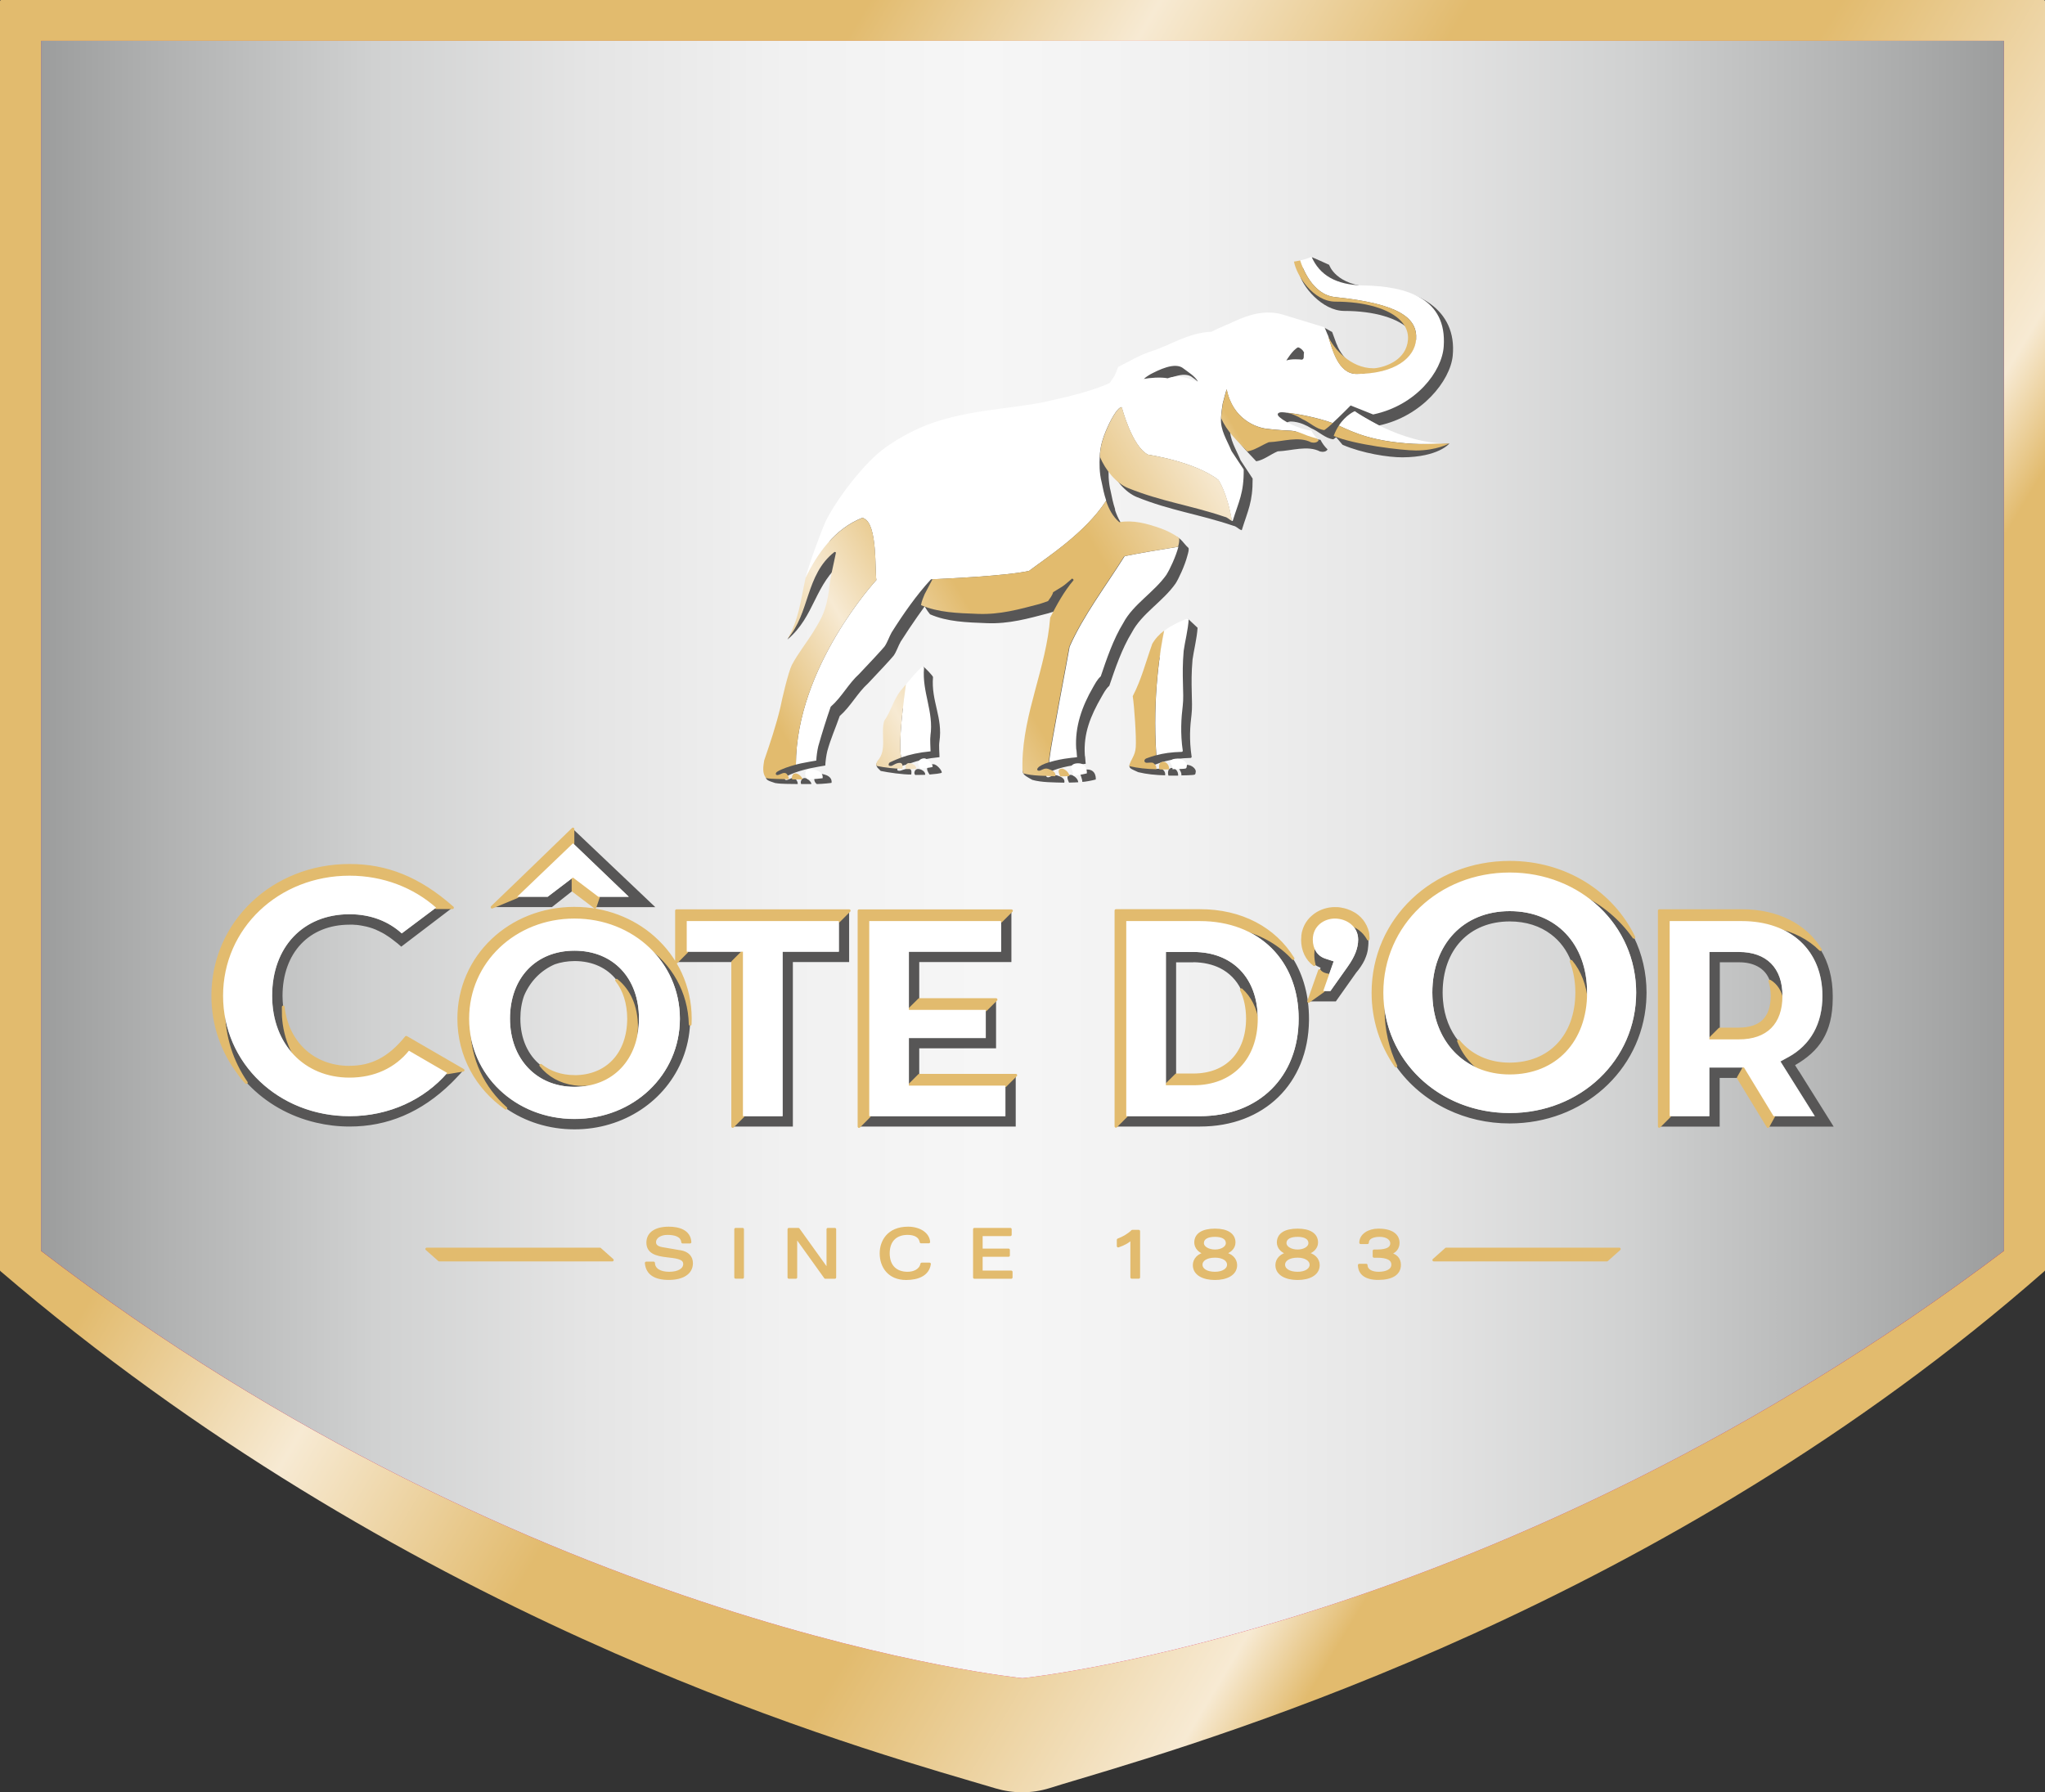 <?xml version="1.0" encoding="UTF-8"?>
<svg xmlns="http://www.w3.org/2000/svg" xmlns:xlink="http://www.w3.org/1999/xlink" viewBox="0 0 283.82 248.78">
  <rect x="0" y="0" width="283.82" height="248.78" fill="#333333" stroke="none"/>
  <defs>
    <style>
      .cls-1, .cls-2, .cls-3 {
        fill: none;
      }

      .cls-4 {
        fill: url(#linear-gradient-5);
      }

      .cls-4, .cls-5, .cls-6, .cls-7, .cls-8, .cls-9, .cls-10, .cls-11, .cls-12 {
        fill-rule: evenodd;
      }

      .cls-5 {
        fill: url(#linear-gradient-8);
      }

      .cls-6 {
        fill: url(#linear-gradient-3);
      }

      .cls-7 {
        fill: url(#linear-gradient-9);
      }

      .cls-8 {
        fill: url(#linear-gradient-6);
      }

      .cls-9, .cls-13 {
        fill: #fff;
      }

      .cls-14 {
        fill: url(#linear-gradient-7);
      }

      .cls-15 {
        fill: url(#linear-gradient-4);
      }

      .cls-16 {
        fill: #575656;
      }

      .cls-17 {
        fill: url(#linear-gradient);
      }

      .cls-18 {
        isolation: isolate;
      }

      .cls-19 {
        mix-blend-mode: multiply;
      }

      .cls-20 {
        fill: #dd0029;
      }

      .cls-21 {
        fill: url(#linear-gradient-2);
      }

      .cls-21, .cls-22, .cls-2 {
        mix-blend-mode: darken;
      }

      .cls-23 {
        fill: #e2bb6e;
      }

      .cls-24 {
        fill: url(#linear-gradient-11);
      }

      .cls-25 {
        fill: url(#linear-gradient-14);
      }

      .cls-26 {
        fill: url(#linear-gradient-15);
      }

      .cls-10 {
        fill: url(#linear-gradient-10);
      }

      .cls-11 {
        fill: url(#linear-gradient-13);
      }

      .cls-12 {
        fill: url(#linear-gradient-12);
      }

      .cls-27 {
        opacity: .5;
      }

      .cls-28 {
        fill: url(#Dégradé_sans_nom_10);
      }

      .cls-2, .cls-3 {
        stroke: #e2bb6e;
        stroke-linejoin: round;
        stroke-width: .38px;
      }
    </style>
    <linearGradient id="linear-gradient" x1="1292.12" y1="4720.44" x2="1490.05" y2="4839.31" gradientTransform="translate(-1205.84 -4662.97)" gradientUnits="userSpaceOnUse">
      <stop offset="0" stop-color="#e1c988"/>
      <stop offset=".25" stop-color="#fffdec"/>
      <stop offset=".28" stop-color="#f8eec8"/>
      <stop offset=".32" stop-color="#f2e2a9"/>
      <stop offset=".36" stop-color="#eed992"/>
      <stop offset=".41" stop-color="#ebd281"/>
      <stop offset=".46" stop-color="#e9ce77"/>
      <stop offset=".52" stop-color="#e9cd74"/>
      <stop offset=".78" stop-color="#fffbd7"/>
      <stop offset="1" stop-color="#ffe571"/>
    </linearGradient>
    <linearGradient id="linear-gradient-2" x1="1292.06" y1="4720.4" x2="1490.2" y2="4839.4" gradientTransform="translate(-1205.84 -4662.97)" gradientUnits="userSpaceOnUse">
      <stop offset="0" stop-color="#e2bb6e"/>
      <stop offset=".15" stop-color="#f7ead3"/>
      <stop offset=".31" stop-color="#e2bb6e"/>
      <stop offset=".5" stop-color="#e2bb6e"/>
      <stop offset=".7" stop-color="#f7ead3"/>
      <stop offset=".75" stop-color="#e2bb6e"/>
      <stop offset="1" stop-color="#e2bb6e"/>
    </linearGradient>
    <linearGradient id="Dégradé_sans_nom_10" data-name="Dégradé sans nom 10" x1="1211.53" y1="4782.28" x2="1483.97" y2="4782.28" gradientTransform="translate(-1205.84 -4662.97)" gradientUnits="userSpaceOnUse">
      <stop offset="0" stop-color="#9c9d9d"/>
      <stop offset=".07" stop-color="#b3b4b4"/>
      <stop offset=".17" stop-color="#d0d1d1"/>
      <stop offset=".28" stop-color="#e5e5e5"/>
      <stop offset=".38" stop-color="#f1f1f1"/>
      <stop offset=".48" stop-color="#f6f6f6"/>
      <stop offset=".58" stop-color="#f1f1f1"/>
      <stop offset=".7" stop-color="#e5e5e5"/>
      <stop offset=".81" stop-color="#d0d1d1"/>
      <stop offset=".92" stop-color="#b3b4b4"/>
      <stop offset="1" stop-color="#9c9d9d"/>
    </linearGradient>
    <linearGradient id="linear-gradient-3" x1="1308.98" y1="4755.47" x2="1395.95" y2="4704.52" xlink:href="#linear-gradient-2"/>
    <linearGradient id="linear-gradient-4" x1="1318.11" y1="4770.85" x2="1404.99" y2="4719.96" xlink:href="#linear-gradient-2"/>
    <linearGradient id="linear-gradient-5" x1="1314" y1="4764.2" x2="1401.05" y2="4713.2" xlink:href="#linear-gradient-2"/>
    <linearGradient id="linear-gradient-6" x1="1312.56" y1="4761.54" x2="1399.52" y2="4710.61" xlink:href="#linear-gradient-2"/>
    <linearGradient id="linear-gradient-7" x1="1312.07" y1="4760.79" x2="1399.08" y2="4709.83" xlink:href="#linear-gradient-2"/>
    <linearGradient id="linear-gradient-8" x1="1318.55" y1="4771.8" x2="1405.52" y2="4720.86" xlink:href="#linear-gradient-2"/>
    <linearGradient id="linear-gradient-9" x1="1310.8" y1="4758.55" x2="1397.78" y2="4707.61" xlink:href="#linear-gradient-2"/>
    <linearGradient id="linear-gradient-10" x1="1325.83" y1="4784.17" x2="1412.74" y2="4733.26" xlink:href="#linear-gradient-2"/>
    <linearGradient id="linear-gradient-11" x1="1318.36" y1="4771.42" x2="1405.21" y2="4720.54" xlink:href="#linear-gradient-2"/>
    <linearGradient id="linear-gradient-12" x1="1320.98" y1="4776" x2="1408.12" y2="4724.96" xlink:href="#linear-gradient-2"/>
    <linearGradient id="linear-gradient-13" x1="1317.6" y1="4770.19" x2="1404.56" y2="4719.26" xlink:href="#linear-gradient-2"/>
    <linearGradient id="linear-gradient-14" x1="1327.1" y1="4785.73" x2="1413.14" y2="4735.33" xlink:href="#linear-gradient-2"/>
    <linearGradient id="linear-gradient-15" x1="1329.94" y1="4791.3" x2="1416.96" y2="4740.32" xlink:href="#linear-gradient-2"/>
  </defs>
  <g class="cls-18">
    <g id="Layer_2" data-name="Layer 2">
      <g id="Ebene_1" data-name="Ebene 1">
        <g id="LOGO_BARRES" data-name="LOGO BARRES">
          <g>
            <g>
              <path class="cls-17" d="M145.62,248.03c15.41-4.79,81.64-22.19,138.02-71.73V.18s-283.46,0-283.46,0v176.12c59.04,50.6,122.69,67.1,138.02,71.76,2.43.74,5,.73,7.43-.03Z"/>
              <path class="cls-21" d="M141.87,248.78c-1.26,0-2.51-.19-3.72-.55-.96-.29-2.12-.63-3.45-1.02C115.09,241.44,55.42,223.88.06,176.44c-.04-.03-.06-.08-.06-.13V.18c0-.1.08-.18.18-.18h283.46c.1,0,.18.08.18.18v176.12c0,.05-.02.1-.06.13-52.5,46.13-113.97,64.54-134.17,70.58-1.54.46-2.85.85-3.92,1.19-1.24.39-2.52.58-3.81.58Z"/>
            </g>
            <path class="cls-20" d="M141.91,232.94s66.26-6.54,136.22-59.32V5.67s-272.44,0-272.44,0v167.95c68.55,52.59,136.22,59.32,136.22,59.32Z"/>
            <g class="cls-19">
              <path class="cls-28" d="M141.91,232.94s66.26-6.54,136.22-59.32V5.67s-272.44,0-272.44,0v167.95c68.55,52.59,136.22,59.32,136.22,59.32Z"/>
            </g>
          </g>
          <g id="since">
            <g>
              <path class="cls-23" d="M192.74,174.02v-.02c.91-.17,1.31-.82,1.31-1.48,0-1.07-.9-1.79-2.75-1.79-1.32,0-2.45.69-2.46,1.76h.95c.01-.71.8-1,1.7-1,.96,0,1.65.44,1.65,1.1,0,.59-.5,1.04-2.01,1.04h-.43s0,.76,0,.76h.45c1.41,0,2.14.38,2.14,1.15,0,.79-.86,1.18-1.96,1.18-.93,0-1.7-.35-1.72-1.11h-.96c.03,1.17.91,1.86,2.62,1.86,1.91,0,2.97-.67,2.97-1.9,0-.78-.46-1.38-1.52-1.56Z"/>
              <path class="cls-2" d="M192.74,174.02v-.02c.91-.17,1.31-.82,1.31-1.48,0-1.07-.9-1.79-2.75-1.79-1.32,0-2.45.69-2.46,1.76h.95c.01-.71.8-1,1.7-1,.96,0,1.65.44,1.65,1.1,0,.59-.5,1.04-2.01,1.04h-.43s0,.76,0,.76h.45c1.41,0,2.14.38,2.14,1.15,0,.79-.86,1.18-1.96,1.18-.93,0-1.7-.35-1.72-1.11h-.96c.03,1.17.91,1.86,2.62,1.86,1.91,0,2.97-.67,2.97-1.9,0-.78-.46-1.38-1.52-1.56Z"/>
            </g>
            <g>
              <polygon class="cls-23" points="114.9 176.33 114.89 176.33 110.8 170.63 109.49 170.63 109.49 177.31 110.45 177.31 110.45 171.62 110.47 171.62 114.55 177.31 115.86 177.31 115.86 170.63 114.9 170.63 114.9 176.33"/>
              <polygon class="cls-2" points="114.9 176.33 114.89 176.33 110.8 170.63 109.49 170.63 109.49 177.31 110.45 177.31 110.45 171.62 110.47 171.62 114.55 177.31 115.86 177.31 115.86 170.63 114.9 170.63 114.9 176.33"/>
            </g>
            <g>
              <path class="cls-23" d="M125.95,176.72c-1.52,0-2.66-.87-2.66-2.75s1.14-2.75,2.66-2.75c.93,0,1.72.3,1.88,1.17h1.07c-.08-1.14-1.3-1.93-2.87-1.93-2.8,0-3.75,1.92-3.75,3.51,0,1.84,1.1,3.51,3.48,3.51,1.64,0,3.03-.56,3.24-2.03h-1.07c-.17.87-1.06,1.27-1.97,1.27Z"/>
              <path class="cls-2" d="M125.95,176.72c-1.52,0-2.66-.87-2.66-2.75s1.14-2.75,2.66-2.75c.93,0,1.72.3,1.88,1.17h1.07c-.08-1.14-1.3-1.93-2.87-1.93-2.8,0-3.75,1.92-3.75,3.51,0,1.84,1.1,3.51,3.48,3.51,1.64,0,3.03-.56,3.24-2.03h-1.07c-.17.87-1.06,1.27-1.97,1.27Z"/>
            </g>
            <g>
              <path class="cls-23" d="M94.39,173.73l-2.49-.43c-.82-.14-1.04-.5-1.04-.87,0-.74.81-1.21,1.75-1.21,1.08,0,2.03.26,2.13,1.19h1.02c-.09-1.53-1.56-1.95-2.95-1.95-1.82,0-2.91.74-2.91,2.02,0,2.79,5.11,1.12,5.11,2.97,0,.73-.77,1.27-2.15,1.27-1.27,0-2.13-.51-2.15-1.41h-1.02c.12,1.47,1.23,2.16,3.12,2.16,1.98,0,3.17-.8,3.17-2.13,0-.82-.5-1.44-1.59-1.62Z"/>
              <path class="cls-2" d="M94.39,173.73l-2.49-.43c-.82-.14-1.04-.5-1.04-.87,0-.74.81-1.21,1.75-1.21,1.08,0,2.03.26,2.13,1.19h1.02c-.09-1.53-1.56-1.95-2.95-1.95-1.82,0-2.91.74-2.91,2.02,0,2.79,5.11,1.12,5.11,2.97,0,.73-.77,1.27-2.15,1.27-1.27,0-2.13-.51-2.15-1.41h-1.02c.12,1.47,1.23,2.16,3.12,2.16,1.98,0,3.17-.8,3.17-2.13,0-.82-.5-1.44-1.59-1.62Z"/>
            </g>
            <g>
              <rect class="cls-23" x="102.1" y="170.63" width=".96" height="6.67"/>
              <rect class="cls-2" x="102.1" y="170.63" width=".96" height="6.67"/>
            </g>
            <g>
              <path class="cls-23" d="M169.78,173.99v-.02c.86-.15,1.5-.76,1.5-1.5,0-1.12-.98-1.74-2.65-1.74-1.72,0-2.69.62-2.69,1.74,0,.67.55,1.34,1.46,1.5v.02c-1.02.11-1.66.82-1.66,1.61,0,1.27,1.3,1.88,2.88,1.88,1.59,0,2.89-.61,2.89-1.88,0-.79-.64-1.5-1.73-1.61ZM166.9,172.56c0-.74.71-1.07,1.73-1.07.97,0,1.69.33,1.69,1.07,0,.61-.75,1.07-1.69,1.07s-1.73-.46-1.73-1.07ZM168.62,176.72c-1.21,0-1.92-.51-1.92-1.17s.71-1.17,1.92-1.17,1.87.53,1.87,1.17-.71,1.17-1.87,1.17Z"/>
              <g class="cls-22">
                <path class="cls-3" d="M169.78,173.99v-.02c.86-.15,1.5-.76,1.5-1.5,0-1.12-.98-1.74-2.65-1.74-1.72,0-2.69.62-2.69,1.74,0,.67.55,1.34,1.46,1.5v.02c-1.02.11-1.66.82-1.66,1.61,0,1.27,1.3,1.88,2.88,1.88,1.59,0,2.89-.61,2.89-1.88,0-.79-.64-1.5-1.73-1.61ZM166.9,172.56c0-.74.71-1.07,1.73-1.07.97,0,1.69.33,1.69,1.07,0,.61-.75,1.07-1.69,1.07s-1.73-.46-1.73-1.07ZM168.62,176.72c-1.21,0-1.92-.51-1.92-1.17s.71-1.17,1.92-1.17,1.87.53,1.87,1.17-.71,1.17-1.87,1.17Z"/>
              </g>
            </g>
            <g>
              <path class="cls-23" d="M181.24,173.99v-.02c.86-.15,1.5-.76,1.5-1.5,0-1.12-.97-1.74-2.65-1.74-1.73,0-2.69.62-2.69,1.74,0,.67.55,1.34,1.47,1.5v.02c-1.03.11-1.67.82-1.67,1.61,0,1.27,1.31,1.88,2.89,1.88s2.88-.61,2.88-1.88c0-.79-.63-1.5-1.73-1.61ZM178.36,172.56c0-.74.72-1.07,1.73-1.07.96,0,1.69.33,1.69,1.07,0,.61-.75,1.07-1.69,1.07s-1.73-.46-1.73-1.07ZM180.09,176.72c-1.21,0-1.93-.51-1.93-1.17s.71-1.17,1.93-1.17c1.15,0,1.86.53,1.86,1.17,0,.66-.71,1.17-1.86,1.17Z"/>
              <g class="cls-22">
                <path class="cls-3" d="M181.24,173.99v-.02c.86-.15,1.5-.76,1.5-1.5,0-1.12-.97-1.74-2.65-1.74-1.73,0-2.69.62-2.69,1.74,0,.67.55,1.34,1.47,1.5v.02c-1.03.11-1.67.82-1.67,1.61,0,1.27,1.31,1.88,2.89,1.88s2.88-.61,2.88-1.88c0-.79-.63-1.5-1.73-1.61ZM178.36,172.56c0-.74.72-1.07,1.73-1.07.96,0,1.69.33,1.69,1.07,0,.61-.75,1.07-1.69,1.07s-1.73-.46-1.73-1.07ZM180.09,176.72c-1.21,0-1.93-.51-1.93-1.17s.71-1.17,1.93-1.17c1.15,0,1.86.53,1.86,1.17,0,.66-.71,1.17-1.86,1.17Z"/>
              </g>
            </g>
            <g>
              <polygon class="cls-23" points="136.19 174.26 139.97 174.26 139.97 173.5 136.19 173.5 136.19 171.39 140.22 171.39 140.22 170.63 135.24 170.63 135.24 177.31 140.34 177.31 140.34 176.55 136.19 176.55 136.19 174.26"/>
              <polygon class="cls-2" points="136.19 174.26 139.97 174.26 139.97 173.5 136.19 173.5 136.19 171.39 140.22 171.39 140.22 170.63 135.24 170.63 135.24 177.31 140.34 177.31 140.34 176.55 136.19 176.55 136.19 174.26"/>
            </g>
            <g>
              <path class="cls-23" d="M155.19,172.1v.86c.76-.26,1.35-.56,1.88-1.08v5.42s.97,0,.97,0v-6.4s-.88,0-.88,0c-.53.52-1.26.93-1.97,1.2Z"/>
              <path class="cls-2" d="M155.19,172.1v.86c.76-.26,1.35-.56,1.88-1.08v5.42s.97,0,.97,0v-6.4s-.88,0-.88,0c-.53.52-1.26.93-1.97,1.2Z"/>
            </g>
            <g>
              <polygon class="cls-23" points="223.02 174.9 198.99 174.9 200.71 173.37 224.74 173.37 223.02 174.9"/>
              <polygon class="cls-2" points="223.02 174.9 198.99 174.9 200.71 173.37 224.74 173.37 223.02 174.9"/>
            </g>
            <g>
              <polygon class="cls-23" points="60.96 174.9 84.98 174.9 83.26 173.37 59.23 173.37 60.96 174.9"/>
              <polygon class="cls-2" points="60.96 174.9 84.98 174.9 83.26 173.37 59.23 173.37 60.96 174.9"/>
            </g>
          </g>
          <g id="CDO">
            <g class="cls-22">
              <path class="cls-16" d="M95.77,142.16c-.33,6.64-4.88,12.04-11.17,13.9-1.53.46-3.17.7-4.87.7-3.58,0-6.87-1.08-9.52-2.92-3.15-2.78-5.11-6.79-5.11-11.31,0-.26,0-.52.02-.77,0,0,0-.02,0-.03,0-.1-.01-.21-.01-.32,0,7.81,6.42,13.92,14.62,13.92,8.2,0,14.63-6.11,14.63-13.92,0-4.06-1.76-7.65-4.59-10.17,0,0,0,0,0,0,0,0,.04.02.04.02,3.55,2.44,5.85,6.38,5.96,10.92ZM220.27,137.78c0-6.77-4.31-11.31-10.74-11.31-6.43,0-10.74,4.54-10.74,11.31,0,5.07,2.54,8.97,6.52,10.57-1.26-.96-2.25-2.27-2.88-3.84-1.2-1.48-1.97-3.39-2.16-5.62-.03-.36-.05-.73-.05-1.11.01-5.99,3.71-9.87,9.31-9.88,2.26,0,4.22.64,5.74,1.8,1.24.93,2.19,2.21,2.79,3.75,1.19,1.44,1.93,3.33,2.14,5.56.03-.4.07-.81.07-1.23ZM247.34,138.81c.01-.19.05-.37.05-.58,0-3.87-2.2-6.09-6.05-6.09h-4.09s0,12.13,0,12.13l1.44-1.44v-9.26h2.66c1.03,0,1.88.2,2.57.57.82.43,1.4,1.11,1.73,2.04.89.54,1.46,1.43,1.7,2.63ZM101.69,133.53s0,0,0,0l1.43-1.43h0s-6.09,0-7.8,0l-1.43,1.44c2.59,0,6.96,0,7.8,0h0ZM48.51,154.93c-9.18,0-16.51-6.41-17.44-14.88,0,.05-.01.09-.01.1,0,3.78,1.15,7.24,3.14,10.12.07.06.14.13.21.2,2.47,2.6,5.73,4.49,9.46,5.36,1.48.35,3.04.54,4.65.54,5.24,0,9.94-1.95,14.13-6.05.34-.34.69-.7,1.03-1.07.21-.22.42-.45.62-.69l-2.22.37c-3.19,3.68-8.04,6-13.56,6ZM55.76,129.56c-1.85-1.67-4.31-2.66-7.25-2.66-6.42,0-10.74,4.54-10.74,11.32,0,3.47,1.2,6.39,3.23,8.41-.79-1.3-1.33-2.82-1.57-4.5h0c-.02-.21-.05-.41-.07-.61,0-.02,0-.04,0-.06-.02-.18-.03-.37-.04-.55,0-.03,0-.07,0-.11,0-.21-.01-.43-.01-.65,0-.13,0-.26,0-.39,0-.04-.03-.27-.04-.34-.01-.14-.02-.27-.03-.4,0-.06-.01-.13-.01-.19,0-.2-.02-.4-.02-.6.02-6,3.71-9.88,9.31-9.88.16,0,.32,0,.48,0,.12,0,.24.02.36.03.04,0,.08,0,.11,0,.08,0,.16.02.25.03.07,0,.15.01.22.03.06,0,.12.02.18.03.09.01.18.03.27.05.06.01.13.03.19.04.08.02.17.04.25.05.07.02.13.04.2.05.08.02.16.05.25.07.06.02.13.04.19.06.09.02.17.05.25.08.06.02.12.04.18.07.04.02.08.03.13.05.04.02.08.03.13.05.06.03.12.06.18.09.08.04.16.07.25.11.06.03.12.06.17.09.09.04.17.09.26.13.06.03.11.07.17.09.09.05.18.1.27.16.06.03.12.07.18.12.09.05.17.1.25.16.06.04.12.08.18.12.09.07.18.12.26.19.07.05.13.1.2.15.08.06.16.12.24.19.07.05.15.12.22.17.08.06.16.13.24.19.07.07.15.13.23.2.08.06.15.13.23.2l7.13-5.43h-2.31s-4.73,3.57-4.73,3.57ZM87.27,124.48c-2.11,0-3.69,0-4.22,0l-.49,1.44h8.39s-11.43-10.85-11.43-10.85v1.98c1.66,1.59,5.07,4.86,7.75,7.43ZM79.52,123.6v-1.8s-2.81,2.15-3.51,2.67c-.53,0-2.12,0-4.24,0l-3.47,1.44c5.7,0,7.29,0,8.3,0l2.93-2.31ZM83.54,150.1c-.82.28-1.72.44-2.69.44-.38,0-.76-.04-1.12-.08-1.94-.26-3.56-1.17-4.68-2.59-1.76-1.4-2.83-3.67-2.83-6.48,0-1.17.18-2.25.52-3.19.85-2,2.33-3.51,4.26-4.35.83-.29,1.74-.44,2.74-.45,2.51,0,4.54.97,5.85,2.66,1.75,1.38,2.77,3.62,2.78,6.46,0,1.14-.18,2.19-.5,3.13.52-1.25.81-2.68.81-4.26,0-5.64-3.59-9.43-8.95-9.43-5.35,0-8.95,3.78-8.95,9.43,0,5.57,3.68,9.47,8.95,9.47,1.4,0,2.69-.27,3.81-.76ZM85.03,149.24h0c-.46.33-.94.63-1.48.86.53-.23,1.02-.53,1.48-.86ZM116.42,127.85c0,1.26,0,2.99,0,4.25-1.71,0-7.81,0-7.81,0,0,0,0,20.69,0,22.83-1.41,0-4.08,0-5.49,0l-1.44,1.44h8.36c0-3.52,0-22.59,0-22.83.84,0,5.21,0,7.81,0v-7.12s-1.44,1.44-1.44,1.44h0ZM139.54,154.93c-2.01,0-16.89,0-18.9,0-.43.42-1,1-1.43,1.44h21.76c0-2.69,0-4.43,0-7.12l-1.44,1.44c0,1.25,0,2.99,0,4.24ZM127.58,145.51h10.66s0-6.76,0-6.76l-1.43,1.43h0c0,1.21,0,2.7,0,3.9-1.88,0-10.67,0-10.67,0v6.61s1.44-1.44,1.44-1.44v-3.74ZM138.93,127.85c0,1.26,0,2.99,0,4.25-1.96,0-12.79,0-12.79,0v8.08s1.44-1.43,1.44-1.43v-5.21s10.74,0,12.79,0c0-2.69,0-4.43,0-7.12l-1.44,1.44h0ZM174.56,141.39c0-5.63-3.5-9.25-8.91-9.25h-3.84s0,18.5,0,18.5l1.42-1.42h0s0-15.64,0-15.64h2.4s0-.02,0-.02h0c1.4.02,2.64.3,3.69.82,1.29.65,2.29,1.66,2.94,3,1.2,1.06,1.97,2.59,2.25,4.49l.04-.48ZM172.56,129s-.09-.03-.14-.05c0,0,0,0,0,0,4.83,1.98,7.82,6.48,7.82,12.44,0,8.09-5.51,13.54-13.71,13.54,0,0-8.29,0-10.21,0l-1.43,1.44h11.64c8.9.01,15.03-5.96,15.14-14.71,0-.09,0-.17,0-.26,0-3.18-.78-6-2.2-8.31-1.78-1.95-4.13-3.35-6.91-4.07ZM189.85,130.17s-.05-.07-.07-.11c-.05-.08-.1-.17-.16-.24-.02-.04-.05-.07-.08-.1-.06-.07-.12-.15-.18-.23-.03-.03-.06-.06-.09-.09-.07-.07-.13-.14-.2-.2-.03-.03-.06-.05-.09-.07-.07-.06-.14-.12-.21-.18-.04-.03-.07-.05-.11-.08-.07-.05-.15-.1-.22-.15-.04-.02-.09-.05-.13-.07-.07-.04-.14-.08-.21-.11-.05-.03-.09-.04-.14-.07-.07-.03-.14-.06-.22-.09-.05-.03-.1-.04-.15-.05-.02,0-.04-.01-.06-.02,0,0-.02,0-.02-.01h0c.59.49.99,1.2.99,2.12,0,1.18-.47,2.38-1.47,3.78,0,0-1.66,2.35-2.38,3.36-.3,0-.49,0-.98,0l-2.03,1.44h3.76c1.14-1.62,2.8-3.96,2.8-3.96.26-.3.47-.59.66-.87.22-.32.39-.63.53-.92,0,0,0,0,0,0,.01-.02.02-.05.03-.07.12-.26.21-.53.29-.78.01-.04.02-.07.03-.12.04-.16.08-.32.1-.47h0c.03-.19.05-.37.06-.55,0,0,0-.01,0-.02,0-.08.01-.17.02-.26,0-.03,0-.06,0-.08,0-.06,0-.13,0-.2v-.07c0-.07,0-.14,0-.22,0-.03,0-.07,0-.11-.02-.05-.04-.09-.07-.14ZM184.42,135.36c.36-1.02.68-1.92.68-1.92l-1.16-.38c-.8-.26-1.35-.86-1.6-1.67,0,.01,0,.04-.01.05,0,.02,0,.04,0,.05-.03.13-.05.26-.06.38,0,.04-.01.07-.01.12h0s0,.04,0,.05v-.03c0,.14-.02.29-.02.44,0,.5.06.97.18,1.41.26.19.55.34.86.47-.03.1-.08.23-.13.38.03.06.27.5,1.29.64h0ZM219.57,124.04s0,0-.01,0h0c4.57,2.98,7.52,7.98,7.52,13.75,0,9.37-7.71,16.71-17.55,16.71-9.44,0-16.89-6.76-17.48-15.58,0,0-.01,0-.02,0-.03.43-.05.87-.05,1.31,0,2.79.63,5.41,1.75,7.74,1.8,2.58,4.28,4.66,7.21,6.06,2.57,1.22,5.48,1.91,8.59,1.91,10.15,0,18.25-7.28,18.94-16.83.02-.44.05-.88.05-1.32,0-2.76-.62-5.37-1.75-7.69-1.79-2.58-4.27-4.67-7.19-6.05ZM249.66,148.69c-.24-.39-.43-.69-.53-.84h0c3.33-1.91,5.2-4.47,5.23-9.23,0-.14,0-.26,0-.39,0-2.46-.59-4.62-1.68-6.41-1.56-1.56-3.65-2.65-6.12-3.16,0,0-.02,0-.03,0h0c4,1.47,6.41,4.91,6.41,9.58,0,3.85-1.63,6.79-4.71,8.49l-1.11.61s3.37,5.37,4.77,7.6h-5.71s-.8,1.44-.8,1.44h9.11c-1.83-2.91-3.83-6.11-4.81-7.68ZM237.24,148.18s0,5.13,0,6.76h-5.5s-1.44,1.44-1.44,1.44h8.37s0-6.76,0-6.76h2.57s.81-1.43.81-1.43h-4.81Z"/>
            </g>
            <g>
              <path class="cls-23" d="M120.65,127.85c0,2.11,0,24.97,0,27.08-.43.42-1,1-1.43,1.44,0-3.54,0-26.41,0-29.95,3.42,0,17.73,0,21.16,0l-1.44,1.44h0c-1.99,0-16.3,0-18.29,0ZM90.69,130.11c-2.85-2.52-6.7-4.04-10.97-4.04-8.96,0-16.05,6.71-16.05,15.32,0,5.18,2.55,9.67,6.54,12.44-3.15-2.78-5.11-6.79-5.11-11.31,0-.26,0-.52.02-.77,0,0,0-.02,0-.03,0-.1-.01-.21-.01-.32,0-7.79,6.42-13.89,14.62-13.89.5,0,1,.03,1.48.07.23.02.46.06.69.09.25.03.49.06.74.1.31.06.6.13.9.21.15.04.31.07.46.11.35.1.69.22,1.03.34.09.03.18.06.27.09.38.14.74.3,1.1.48.04.02.09.04.13.06.39.18.76.39,1.12.61.01,0,.03.01.04.02.75.45,1.45.97,2.1,1.55,0,0,0,0,0,0,0,0,.04.02.04.02,3.55,2.44,5.85,6.38,5.96,10.92.01-.25.02-.51.02-.77,0-4.51-1.95-8.5-5.1-11.28ZM79.73,149.42c-1.83,0-3.43-.56-4.68-1.55,1.12,1.42,2.74,2.33,4.68,2.59.36.05.74.08,1.12.08.98,0,1.87-.16,2.69-.44,0,0,0,0,0,0,.88-.39,1.67-.91,2.34-1.55.03-.03.07-.06.1-.1.32-.31.61-.64.87-1.01.03-.04.05-.08.08-.11.26-.38.51-.77.71-1.2.01-.04.03-.06.05-.09.06-.13.11-.26.16-.39.31-.94.49-1.99.5-3.13-.01-2.84-1.04-5.08-2.78-6.46,1.06,1.35,1.66,3.17,1.67,5.34-.02,4.89-3,8.03-7.52,8.03ZM93.89,133.54l1.43-1.44c0-1.25,0-2.99,0-4.25,2.04,0,19.06,0,21.1,0h0s1.44-1.44,1.44-1.44c-3.48,0-20.5,0-23.97,0,0,2.69,0,4.43,0,7.12ZM103.12,132.1l-1.43,1.43c0,.25,0,19.31,0,22.83l1.44-1.44h0c0-2.15,0-22.77,0-22.83ZM48.51,148.14c-2.56,0-4.75-.88-6.37-2.41-.84-.8-1.52-1.77-2.02-2.9-.05-.09-.09-.2-.13-.3-.02-.06-.05-.12-.07-.19-.04-.12-.08-.23-.12-.35-.02-.05-.04-.1-.05-.15-.06-.18-.11-.34-.16-.53,0-.03-.01-.06-.02-.09-.04-.15-.07-.3-.1-.44-.01-.07-.03-.13-.04-.19-.02-.12-.05-.25-.06-.37-.01-.08-.02-.14-.03-.21-.01-.08-.02-.16-.03-.24,0,.13,0,.26,0,.39,0,.22,0,.43.01.65,0,.04,0,.07,0,.11,0,.18.02.37.04.55,0,.02,0,.04,0,.06.02.2.04.4.07.6h0c.24,1.69.78,3.21,1.57,4.51,0,0,0,0,0,0,.7.69,1.5,1.28,2.39,1.74.01,0,.03.02.05.02.28.14.57.28.86.39.05.02.09.03.14.05.27.1.54.2.82.28.09.03.19.05.28.07.24.06.49.12.74.17.17.03.35.05.52.07.19.03.37.06.56.08.37.03.75.05,1.13.05,3.51,0,6.34-1.39,8.24-3.73l5.32,3.09,2.22-.37-7.89-4.57c-2.39,2.95-4.82,4.15-7.89,4.15ZM83.06,124.48c-.7-.54-3.53-2.67-3.53-2.67v1.8s2.23,1.68,3.05,2.31l.49-1.44ZM247.34,138.84h0c-.24-1.22-.81-2.11-1.71-2.66.2.59.31,1.27.32,2.05-.03,3.07-1.54,4.58-4.62,4.6h-2.66s-1.44,1.44-1.44,1.44h4.09c3.69,0,5.79-1.94,6.01-5.43ZM79.52,117.05v-1.98c-2.15,2.06-5.49,5.35-11.23,10.85l3.47-1.44c3.16-3.03,6.6-6.32,7.76-7.43ZM31.07,140.05c-.07-.6-.11-1.21-.11-1.83,0-9.35,7.71-16.67,17.55-16.67,4.7,0,8.9,1.68,12.02,4.44h2.27c-4.7-4.16-9.24-5.88-14.29-5.87-10.6-.01-18.98,7.93-18.98,18.1,0,4.04,1.32,7.73,3.57,10.71.32.47.68.92,1.09,1.34-1.99-2.88-3.14-6.34-3.14-10.12,0,0,0-.05.01-.1ZM211.05,149.04c.24-.03.48-.05.71-.1.14-.03.28-.06.43-.1.21-.05.42-.09.62-.15.15-.04.29-.09.43-.14.19-.06.37-.12.55-.19.15-.06.29-.12.43-.19.17-.07.34-.15.5-.23.14-.07.28-.15.41-.23.15-.09.3-.18.45-.28.13-.09.26-.18.4-.27.14-.1.27-.2.4-.31.13-.1.25-.21.37-.32.12-.11.24-.23.36-.35.12-.11.23-.23.35-.36.11-.12.21-.25.31-.37.11-.13.22-.27.32-.41.09-.13.18-.26.27-.4.1-.15.2-.3.29-.45.08-.13.15-.27.22-.42.09-.16.18-.33.26-.5.06-.14.12-.28.17-.42.08-.19.16-.37.22-.56.05-.13.08-.26.13-.4.07-.21.14-.42.19-.64.02-.08.03-.17.05-.25.15-.62.26-1.26.31-1.93-.19-2.27-.94-4.19-2.15-5.64.5,1.27.77,2.72.78,4.33-.02,6.02-3.71,9.91-9.31,9.93-2.97,0-5.45-1.18-7.1-3.2.63,1.58,1.61,2.89,2.88,3.84,0,0,.02,0,.02,0,.64.25,1.3.44,1.99.58.03,0,.05,0,.08.01.32.06.66.1,1,.14.37.04.75.05,1.13.05s.77-.02,1.14-.05c.13-.01.25-.03.38-.05ZM192.03,138.91s.01-.06.01-.08c-.02-.35-.06-.69-.06-1.04,0-9.35,7.7-16.67,17.54-16.67.55,0,1.1.03,1.64.08.18.02.35.04.52.06.37.04.73.09,1.09.16.19.03.38.06.57.1.36.08.72.16,1.07.26.16.04.31.07.47.12.45.14.9.29,1.34.45.23.09.44.19.67.28.23.1.46.2.69.31.24.11.47.23.7.36.2.11.4.23.59.34.23.14.46.27.69.41h0s0,0,0,0c2.93,1.39,5.4,3.48,7.2,6.05-2.99-6.21-9.52-10.42-17.24-10.41-10.6,0-18.97,7.93-18.97,18.1,0,3.81,1.17,7.29,3.18,10.18-1.12-2.34-1.75-4.96-1.75-7.74,0-.44.02-.88.05-1.31ZM241.73,127.85c.44,0,.87.02,1.28.05.06,0,.11.01.16.02.37.03.72.08,1.07.14.02,0,.04,0,.06,0,.78.14,1.51.34,2.2.59h0s.02,0,.03,0c2.48.51,4.56,1.6,6.12,3.16-2.09-3.41-5.98-5.42-10.94-5.41h-11.42s0,29.95,0,29.95l1.44-1.44v-27.08c1.91,0,9.99,0,9.99,0ZM189.86,129.71c-.01-.1-.03-.2-.05-.29-.02-.07-.04-.13-.06-.19-.02-.08-.05-.18-.08-.27-.02-.05-.05-.1-.07-.16-.03-.09-.07-.18-.11-.27-.02-.04-.04-.06-.06-.1-.05-.1-.1-.2-.16-.29-.02-.04-.05-.07-.07-.1-.06-.08-.11-.17-.18-.26-.03-.03-.05-.06-.08-.08-.07-.09-.14-.16-.21-.24-.03-.03-.07-.06-.1-.09-.07-.07-.14-.13-.22-.2-.03-.03-.07-.05-.11-.08-.08-.06-.16-.12-.24-.18-.04-.03-.08-.04-.12-.07-.08-.05-.16-.1-.25-.14-.05-.02-.09-.05-.14-.07-.08-.04-.16-.08-.25-.12-.05-.01-.1-.03-.15-.05-.08-.03-.16-.07-.25-.1-.05-.02-.11-.03-.17-.05-.08-.03-.16-.05-.24-.07-.06,0-.12-.02-.18-.03-.07-.02-.15-.04-.23-.05-.07,0-.13-.02-.2-.03-.07,0-.14-.02-.21-.02-.07,0-.14,0-.21,0-.07,0-.13-.01-.2-.01-.92,0-1.88.28-2.68.83-.01.01-.03.02-.04.03-.1.07-.2.15-.29.23-.02.02-.05.04-.07.06-.08.07-.16.14-.23.21-.02.02-.03.04-.05.05-.09.09-.17.19-.25.29-.01.02-.04.05-.05.07-.06.08-.13.17-.18.25-.01.04-.03.05-.05.08-.07.11-.13.23-.19.35-.01.02-.02.04-.03.07-.04.1-.08.21-.13.31-.01.04-.02.06-.03.1-.04.13-.08.26-.12.4,0,.02,0,.04-.01.06-.02.12-.05.25-.06.38,0,.04,0,.08,0,.12v.02c-.02.14-.03.29-.03.44,0,1.44.59,2.69,1.63,3.45-.12-.44-.18-.92-.18-1.41,0-.15.01-.3.02-.44v.03s0-.03,0-.04h0c0-.05,0-.09.01-.13.01-.13.03-.25.06-.38,0-.02,0-.03,0-.05,0-.02,0-.04.01-.05-.09-.3-.14-.62-.14-.97,0-1.89,1.57-2.92,3.06-2.92.2,0,.4.02.6.05.02,0,.04.01.06.01.18.04.36.08.53.14h0c.38.13.74.33,1.05.59h0s.02,0,.02.01c.02,0,.04,0,.06.02.05.02.1.03.15.05.07.02.15.06.22.09.05.02.1.04.14.07.07.03.14.07.21.11.04.02.09.05.13.07.07.05.15.1.22.15.04.03.07.05.11.08.08.06.14.12.21.18.03.02.06.05.09.07.07.06.14.14.2.2.03.03.06.06.09.09.06.08.12.16.18.23.02.03.06.06.08.1.06.07.11.16.16.24.02.04.05.07.07.11.03.05.05.1.07.14,0-.14,0-.28-.02-.41,0-.07-.02-.13-.03-.2ZM241.25,149.61l4.12,6.76.8-1.44c-.59-.96-4.11-6.76-4.11-6.76l-.81,1.43ZM174.53,141.87c-.28-1.89-1.05-3.42-2.25-4.49.55,1.12.84,2.47.85,4-.02,4.83-2.89,7.81-7.48,7.82h-2.4s-1.44,1.43-1.44,1.43h3.84c.66,0,1.3-.06,1.9-.16.3-.05.58-.16.86-.23.28-.08.57-.13.83-.23.39-.15.74-.35,1.08-.55.13-.07.27-.13.4-.2.41-.26.78-.57,1.13-.91.04-.04.09-.07.13-.11,1.53-1.52,2.43-3.71,2.53-6.37ZM183.83,137.03c.18-.51.39-1.11.59-1.67-1.01-.14-1.26-.58-1.29-.64h0s-.4,1.13-.4,1.13c-.3.87-.69,1.96-1.11,3.15l2.03-1.44h0c.06-.15.12-.34.19-.53ZM166.52,127.85c.53,0,1.06.02,1.57.07.07,0,.14.02.22.03.44.05.88.1,1.3.18.04,0,.07.01.1.02.46.09.91.2,1.35.32,0,0,0,0,.02,0,.46.14.9.29,1.33.46,0,0,0,0,0,0,.05.02.09.03.14.05,2.78.73,5.13,2.12,6.91,4.07-2.56-4.16-7.16-6.67-12.94-6.66h-11.64s0,29.95,0,29.95l1.43-1.44v-27.08c1.91,0,10.21,0,10.21,0ZM126.14,150.69s11.41,0,13.4,0l1.44-1.44h-13.4s-1.44,1.44-1.44,1.44ZM136.81,140.18l1.43-1.43h-10.66s-1.44,1.43-1.44,1.43c0,0,8.78,0,10.67,0h0s0,0,0,0Z"/>
              <g class="cls-22">
                <path class="cls-3" d="M120.65,127.85c0,2.11,0,24.97,0,27.08-.43.42-1,1-1.43,1.44,0-3.54,0-26.41,0-29.95,3.42,0,17.73,0,21.16,0l-1.44,1.44h0c-1.99,0-16.3,0-18.29,0ZM90.69,130.11c-2.85-2.52-6.7-4.04-10.97-4.04-8.96,0-16.05,6.71-16.05,15.32,0,5.18,2.55,9.67,6.54,12.44-3.15-2.78-5.11-6.79-5.11-11.31,0-.26,0-.52.02-.77,0,0,0-.02,0-.03,0-.1-.01-.21-.01-.32,0-7.79,6.42-13.89,14.62-13.89.5,0,1,.03,1.48.07.23.02.46.06.69.09.25.03.49.06.74.1.31.06.6.13.9.21.15.04.31.07.46.11.35.1.69.22,1.03.34.09.03.18.06.27.09.38.14.74.3,1.1.48.04.02.09.04.13.06.39.18.76.39,1.12.61.01,0,.03.01.04.02.75.45,1.45.97,2.1,1.55,0,0,0,0,0,0,0,0,.04.02.04.02,3.55,2.44,5.85,6.38,5.96,10.92.01-.25.02-.51.02-.77,0-4.51-1.95-8.5-5.1-11.28ZM79.73,149.42c-1.83,0-3.43-.56-4.68-1.55,1.12,1.42,2.74,2.33,4.68,2.59.36.05.74.08,1.12.08.98,0,1.87-.16,2.69-.44,0,0,0,0,0,0,.88-.39,1.67-.91,2.34-1.55.03-.03.07-.06.1-.1.32-.31.61-.64.87-1.01.03-.04.05-.08.08-.11.26-.38.51-.77.71-1.2.01-.04.03-.06.05-.09.06-.13.11-.26.16-.39.31-.94.49-1.99.5-3.13-.01-2.84-1.04-5.08-2.78-6.46,1.06,1.35,1.66,3.17,1.67,5.34-.02,4.89-3,8.03-7.52,8.03ZM93.89,133.54l1.43-1.44c0-1.25,0-2.99,0-4.25,2.04,0,19.06,0,21.1,0h0s1.44-1.44,1.44-1.44c-3.48,0-20.5,0-23.97,0,0,2.69,0,4.43,0,7.12ZM103.12,132.1l-1.43,1.43c0,.25,0,19.31,0,22.83l1.44-1.44h0c0-2.15,0-22.77,0-22.83ZM48.51,148.14c-2.56,0-4.75-.88-6.37-2.41-.84-.8-1.52-1.77-2.02-2.9-.05-.09-.09-.2-.13-.3-.02-.06-.05-.12-.07-.19-.04-.12-.08-.23-.12-.35-.02-.05-.04-.1-.05-.15-.06-.18-.11-.34-.16-.53,0-.03-.01-.06-.02-.09-.04-.15-.07-.3-.1-.44-.01-.07-.03-.13-.04-.19-.02-.12-.05-.25-.06-.37-.01-.08-.02-.14-.03-.21-.01-.08-.02-.16-.03-.24,0,.13,0,.26,0,.39,0,.22,0,.43.01.65,0,.04,0,.07,0,.11,0,.18.02.37.04.55,0,.02,0,.04,0,.06.02.2.04.4.07.6h0c.24,1.69.78,3.21,1.57,4.51,0,0,0,0,0,0,.7.69,1.5,1.28,2.39,1.74.01,0,.03.02.05.02.28.14.57.28.86.39.05.02.09.03.14.05.27.1.54.2.82.28.09.03.19.05.28.07.24.06.49.12.74.17.17.03.35.05.52.07.19.03.37.06.56.08.37.03.75.05,1.13.05,3.51,0,6.34-1.39,8.24-3.73l5.32,3.09,2.22-.37-7.89-4.57c-2.39,2.95-4.82,4.15-7.89,4.15ZM83.06,124.48c-.7-.54-3.53-2.67-3.53-2.67v1.8s2.23,1.68,3.05,2.31l.49-1.44ZM247.34,138.84h0c-.24-1.22-.81-2.11-1.71-2.66.2.59.31,1.27.32,2.05-.03,3.07-1.54,4.58-4.62,4.6h-2.66s-1.44,1.44-1.44,1.44h4.09c3.69,0,5.79-1.94,6.01-5.43ZM79.52,117.05v-1.98c-2.15,2.06-5.49,5.35-11.23,10.85l3.47-1.44c3.16-3.03,6.6-6.32,7.76-7.43ZM31.07,140.05c-.07-.6-.11-1.21-.11-1.83,0-9.35,7.71-16.67,17.55-16.67,4.7,0,8.9,1.68,12.02,4.44h2.27c-4.7-4.16-9.24-5.88-14.29-5.87-10.6-.01-18.98,7.93-18.98,18.1,0,4.04,1.32,7.73,3.57,10.71.32.47.68.92,1.09,1.34-1.99-2.88-3.14-6.34-3.14-10.12,0,0,0-.05.01-.1ZM211.05,149.04c.24-.03.48-.05.71-.1.14-.03.28-.06.43-.1.21-.05.42-.09.62-.15.15-.04.29-.09.43-.14.19-.06.37-.12.55-.19.15-.06.29-.12.43-.19.17-.07.34-.15.5-.23.14-.07.28-.15.41-.23.15-.09.3-.18.45-.28.13-.09.26-.18.4-.27.14-.1.27-.2.4-.31.13-.1.25-.21.37-.32.12-.11.24-.23.36-.35.12-.11.23-.23.35-.36.11-.12.21-.25.31-.37.11-.13.22-.27.32-.41.09-.13.18-.26.27-.4.1-.15.2-.3.29-.45.08-.13.15-.27.22-.42.09-.16.18-.33.26-.5.06-.14.12-.28.17-.42.08-.19.16-.37.22-.56.05-.13.08-.26.13-.4.07-.21.14-.42.19-.64.02-.08.03-.17.05-.25.15-.62.26-1.26.31-1.93-.19-2.27-.94-4.19-2.15-5.64.5,1.27.77,2.72.78,4.33-.02,6.02-3.71,9.91-9.31,9.93-2.97,0-5.45-1.18-7.1-3.2.63,1.58,1.61,2.89,2.88,3.84,0,0,.02,0,.02,0,.64.25,1.3.44,1.99.58.03,0,.05,0,.08.01.32.06.66.1,1,.14.37.04.75.05,1.13.05s.77-.02,1.14-.05c.13-.01.25-.03.38-.05ZM192.03,138.91s.01-.06.01-.08c-.02-.35-.06-.69-.06-1.04,0-9.35,7.7-16.67,17.54-16.67.55,0,1.1.03,1.64.08.18.02.35.04.52.06.37.04.73.09,1.09.16.19.03.38.06.57.1.36.08.72.16,1.07.26.16.04.31.07.47.12.45.14.9.29,1.34.45.23.09.44.19.67.28.23.1.46.2.69.31.24.11.47.23.7.36.2.11.4.23.59.34.23.14.46.27.69.41h0s0,0,0,0c2.93,1.39,5.4,3.48,7.2,6.05-2.99-6.21-9.52-10.42-17.24-10.41-10.6,0-18.97,7.93-18.97,18.1,0,3.81,1.17,7.29,3.18,10.18-1.12-2.34-1.75-4.96-1.75-7.74,0-.44.02-.88.05-1.31ZM241.73,127.85c.44,0,.87.02,1.28.05.06,0,.11.01.16.02.37.03.72.08,1.07.14.02,0,.04,0,.06,0,.78.14,1.51.34,2.2.59h0s.02,0,.03,0c2.48.51,4.56,1.6,6.12,3.16-2.09-3.41-5.98-5.42-10.94-5.41h-11.42s0,29.95,0,29.95l1.44-1.44v-27.08c1.91,0,9.99,0,9.99,0ZM189.86,129.71c-.01-.1-.03-.2-.05-.29-.02-.07-.04-.13-.06-.19-.02-.08-.05-.18-.08-.27-.02-.05-.05-.1-.07-.16-.03-.09-.07-.18-.11-.27-.02-.04-.04-.06-.06-.1-.05-.1-.1-.2-.16-.29-.02-.04-.05-.07-.07-.1-.06-.08-.11-.17-.18-.26-.03-.03-.05-.06-.08-.08-.07-.09-.14-.16-.21-.24-.03-.03-.07-.06-.1-.09-.07-.07-.14-.13-.22-.2-.03-.03-.07-.05-.11-.08-.08-.06-.16-.12-.24-.18-.04-.03-.08-.04-.12-.07-.08-.05-.16-.1-.25-.14-.05-.02-.09-.05-.14-.07-.08-.04-.16-.08-.25-.12-.05-.01-.1-.03-.15-.05-.08-.03-.16-.07-.25-.1-.05-.02-.11-.03-.17-.05-.08-.03-.16-.05-.24-.07-.06,0-.12-.02-.18-.03-.07-.02-.15-.04-.23-.05-.07,0-.13-.02-.2-.03-.07,0-.14-.02-.21-.02-.07,0-.14,0-.21,0-.07,0-.13-.01-.2-.01-.92,0-1.88.28-2.68.83-.01.01-.03.02-.04.03-.1.07-.2.15-.29.23-.02.02-.05.04-.07.06-.08.07-.16.14-.23.21-.02.02-.03.04-.05.05-.09.09-.17.19-.25.29-.01.02-.04.05-.05.07-.06.08-.13.17-.18.25-.01.04-.03.05-.05.08-.07.11-.13.23-.19.35-.01.02-.02.04-.03.07-.04.1-.08.21-.13.31-.01.04-.02.06-.03.1-.04.13-.08.26-.12.4,0,.02,0,.04-.01.06-.02.12-.05.25-.06.38,0,.04,0,.08,0,.12v.02c-.02.14-.03.29-.03.44,0,1.44.59,2.69,1.63,3.45-.12-.44-.18-.92-.18-1.41,0-.15.01-.3.02-.44v.03s0-.03,0-.04h0c0-.05,0-.09.01-.13.01-.13.03-.25.06-.38,0-.02,0-.03,0-.05,0-.02,0-.04.01-.05-.09-.3-.14-.62-.14-.97,0-1.89,1.57-2.92,3.06-2.92.2,0,.4.02.6.05.02,0,.04.01.06.01.18.04.36.08.53.14h0c.38.13.74.33,1.05.59h0s.02,0,.02.01c.02,0,.04,0,.06.02.05.02.1.03.15.05.07.02.15.06.22.09.05.02.1.04.14.07.07.03.14.07.21.11.04.02.09.05.13.07.07.05.15.1.22.15.04.03.07.05.11.08.08.06.14.12.21.18.03.02.06.05.09.07.07.06.14.14.2.2.03.03.06.06.09.09.06.08.12.16.18.23.02.03.06.06.08.1.06.07.11.16.16.24.02.04.05.07.07.11.03.05.05.1.07.14,0-.14,0-.28-.02-.41,0-.07-.02-.13-.03-.2ZM241.25,149.61l4.12,6.76.8-1.44c-.59-.96-4.11-6.76-4.11-6.76l-.81,1.43ZM174.53,141.87c-.28-1.89-1.05-3.42-2.25-4.49.55,1.12.84,2.47.85,4-.02,4.83-2.89,7.81-7.48,7.82h-2.4s-1.44,1.43-1.44,1.43h3.84c.66,0,1.3-.06,1.9-.16.3-.05.58-.16.86-.23.28-.08.57-.13.83-.23.39-.15.74-.35,1.08-.55.13-.07.27-.13.4-.2.41-.26.78-.57,1.13-.91.04-.04.09-.07.13-.11,1.53-1.52,2.43-3.71,2.53-6.37ZM183.83,137.03c.18-.51.39-1.11.59-1.67-1.01-.14-1.26-.58-1.29-.64h0s-.4,1.13-.4,1.13c-.3.87-.69,1.96-1.11,3.15l2.03-1.44h0c.06-.15.12-.34.19-.53ZM166.52,127.85c.53,0,1.06.02,1.57.07.07,0,.14.02.22.03.44.05.88.1,1.3.18.04,0,.07.01.1.02.46.09.91.2,1.35.32,0,0,0,0,.02,0,.46.14.9.29,1.33.46,0,0,0,0,0,0,.05.02.09.03.14.05,2.78.73,5.13,2.12,6.91,4.07-2.56-4.16-7.16-6.67-12.94-6.66h-11.64s0,29.95,0,29.95l1.43-1.44v-27.08c1.91,0,10.21,0,10.21,0ZM126.14,150.69s11.41,0,13.4,0l1.44-1.44h-13.4s-1.44,1.44-1.44,1.44ZM136.81,140.18l1.43-1.43h-10.66s-1.44,1.43-1.44,1.43c0,0,8.78,0,10.67,0h0s0,0,0,0Z"/>
              </g>
            </g>
            <path class="cls-13" d="M185.1,133.44l-1.16-.38c-1.09-.35-1.74-1.33-1.74-2.64,0-1.89,1.57-2.92,3.06-2.92,1.56,0,3.23,1.02,3.23,2.92,0,1.18-.47,2.38-1.47,3.78,0,0-1.66,2.35-2.38,3.36-.3,0-.49,0-.99,0,.48-1.35,1.45-4.12,1.45-4.12ZM79.52,117.05c1.66,1.59,5.07,4.86,7.75,7.43-2.11,0-3.69,0-4.22,0-.7-.54-3.53-2.67-3.53-2.67,0,0-2.81,2.15-3.51,2.67-.53,0-2.12,0-4.24,0,3.16-3.03,6.6-6.32,7.76-7.43ZM116.42,127.85c0,1.26,0,2.99,0,4.25-1.71,0-7.81,0-7.81,0,0,0,0,20.69,0,22.83-1.41,0-4.08,0-5.5,0,0-2.15,0-22.83,0-22.83,0,0-6.09,0-7.8,0,0-1.25,0-2.99,0-4.25,2.04,0,19.06,0,21.1,0ZM138.93,127.85c0,1.26,0,2.99,0,4.25-1.96,0-12.79,0-12.79,0v8.08s8.78,0,10.67,0c0,1.2,0,2.7,0,3.9-1.88,0-10.67,0-10.67,0v6.61s11.41,0,13.4,0c0,1.25,0,2.99,0,4.24-2.01,0-16.89,0-18.9,0,0-2.11,0-24.98,0-27.08,1.99,0,16.3,0,18.29,0ZM56.75,145.85c-1.9,2.34-4.73,3.73-8.24,3.73-6.32,0-10.74-4.67-10.74-11.36,0-6.78,4.32-11.32,10.74-11.32,2.94,0,5.41.98,7.25,2.66l4.77-3.57c-3.12-2.76-7.32-4.44-12.02-4.44-9.84,0-17.55,7.32-17.55,16.67,0,9.37,7.71,16.71,17.55,16.71,5.52,0,10.37-2.32,13.56-6l-5.32-3.09ZM79.73,127.5c-8.19,0-14.62,6.1-14.62,13.89,0,7.81,6.42,13.92,14.62,13.92,8.2,0,14.63-6.11,14.63-13.92,0-7.79-6.42-13.89-14.63-13.89ZM79.73,150.86c-5.27,0-8.95-3.89-8.95-9.47,0-5.64,3.6-9.43,8.95-9.43,5.35,0,8.95,3.78,8.95,9.43,0,5.66-3.59,9.47-8.95,9.47ZM166.52,127.85s-8.29,0-10.21,0v27.08c1.91,0,10.21,0,10.21,0,8.19,0,13.71-5.45,13.71-13.54,0-8.1-5.51-13.54-13.71-13.54ZM165.65,150.64h-3.84v-18.5h3.84c5.41,0,8.91,3.63,8.91,9.25s-3.5,9.25-8.91,9.25ZM209.53,121.11c-9.84,0-17.54,7.32-17.54,16.67,0,9.37,7.7,16.71,17.54,16.71,9.84,0,17.55-7.34,17.55-16.71,0-9.35-7.71-16.67-17.55-16.67ZM209.53,149.14c-6.32,0-10.74-4.67-10.74-11.36s4.32-11.31,10.74-11.31c6.43,0,10.74,4.54,10.74,11.31,0,6.79-4.31,11.36-10.74,11.36ZM248.21,146.72c3.08-1.7,4.71-4.64,4.71-8.49,0-6.31-4.4-10.38-11.2-10.38,0,0-8.08,0-9.99,0v27.08s5.5,0,5.5,0c0-1.62,0-6.76,0-6.76h4.81s3.53,5.79,4.11,6.76h5.71c-1.4-2.23-4.77-7.6-4.77-7.6l1.11-.61ZM241.33,144.27h-4.09v-12.13h4.09c3.85,0,6.05,2.23,6.05,6.09,0,3.89-2.15,6.04-6.05,6.04Z"/>
          </g>
          <g id="ELEPHANT">
            <g class="cls-22">
              <path class="cls-16" d="M162.69,106.59c-.41,0-.56.32-.58.59-.02.28.06.48.06.48.42.01,1.34,0,1.34,0,.04-.62-.41-1.06-.82-1.06ZM164.66,106.16c-.81,0-1.09.32-1.03.5.05.21.39.53.33.97,0,0,1.75-.01,1.87-.12.09-.08.11-.2.13-.43.02-.32-.5-.92-1.3-.92ZM154.76,70.77v-.09c-.27-.82-.45-1.67-.61-2.48-.34-1.3-.32-2.7-.27-3.51,0,0,0,0,0-.02h0s0-.02,0-.03c0,0,0,0,0,.02.79,1.86,2.27,3.67,3.89,4.33,4.67,1.89,8.66,2.38,13.4,3.99.43.07.71.45,1.04.57,0,0,0,0,0,0,0,0,0,0,0,0,.04.01.08.04.13.05.85-2.75,1.53-3.86,1.51-7.17l-1.67-2.54c-.63-1.55-1.58-2.91-1.46-4.6.78,1.84,2.18,3.19,3.63,4.74,1.03-.16,1.97-.96,2.98-1.38,1.93-.07,4.13-.88,5.88.02.35.09.85.07,1.04-.29-.42-.41-.75-.86-.98-1.33-1.81-.19-4.25-1.49-4.63-2.09-.15-.25.07-.45.53-.45.2,0,.39.03.57.05t0,0s-.03,0-.04,0c.83.11,1.62.48,2.31.9,1.04.44,1.91,1.39,3.04,1.52.24-.15.68-.53,1.17-.98,0,0,0,0,0,0,1.11-1.01,2.5-2.43,2.5-2.43l2.66,1.49c5.94-1.25,9.9-6.2,10.24-9.68.63-6.5-5-9.36-11.05-9.54-5.22-.16-6.1-3.08-6.1-3.08,0,0-2.47-1.13-2.45-1.06.02.07-.78.83-.74.82-.31.07-.38.71-.6.75l-.39.53c.33,1.88,3.21,5.36,6.28,5.36,4.15,0,7.56,1.01,9.12,2.69.7.75,1.03,1.64.97,2.58-.2,2.85-3.15,3.85-4.67,3.98h-.13c-3.2,0-5.58-2.77-6.28-4.46.02.05.05.1.07.15l-.02-.07c-.05-.12-.12-.25-.16-.35l-.58-1.59-1.11-.62-4.67-.56c-2.28-.61-4.57.05-6.56.99-1.23.58-2,.82-3.15,1.43-3.26.15-5.75,1.87-8.05,2.61-2.18.72-3,1.34-4.93,2.28-.53,1.38-.33.97-1.17,2.22-2.63,1.26-6.95,2.16-8.92,2.61-4.62,1.04-11.84,1.11-17.48,3.65-2.31,1.05-4.14,2.25-5.19,3.06-3.14,2.45-6.87,7.73-7.9,10.06-.76,1.74-2.79,5.47-3.11,6.94,0,.02-.6,1.47-.6,1.49-.48,2.19-.82,3.45-2.77,6.53,3.87-3.25,3.72-7.72,7.78-10.88.08,0,.15.03.2.09-.32,1.69-.84,3.55-.98,5.3-.41,2.77-.89,3.6-2.11,5.62-.9,1.48-2.16,3.03-3.03,4.68-.5.95-1.38,4.66-1.61,5.91-.6,2.56-2.4,5.75-3.23,8.22-.09.58.41.67,1.28.97.93.16,2.11.11,3.13.14.02-.2-.05-.37-.21-.61-.36-.55-.95,0-1.3.05-.34.05-.39-.29-.04-.49.59-.37,1.63-.72,2.55-.96h0c.48-.12.93-.23,1.28-.28.45-.08.77-.16,1.55-.28.02-.54.13-1.4.28-2.01.51-1.83,1.1-3.07,1.72-4.86,1.55-1.36,2.42-3.16,3.97-4.57,1.08-1.12,3.32-3.54,3.5-3.79.41-.56.65-1.37.99-1.96,1.61-2.54,3.34-4.91,3.34-4.91,0,0,.22.48.74,1.11,2.42,1.05,5.08,1.12,7.9,1.23,3.08.12,5.74-.65,8.54-1.38.43-.13,1.03-.32,1.2-.4.28-.41.58-.77.7-1.23,0,0,.82-.52,1.22-.77.58-.37.85-.67,1.42-1.14.08.04.21.14.2.23-1.38,1.61-2.34,3.4-3.25,5.2-.54,7.01-4.95,13.06-5.07,20.08.02.53.8.84,1.33,1.16,1.27.37,3.04.35,4.44.39.15-.54-.39-.82-1-1.01-.6-.18-.96.31-1.3.26-.34-.06-.15-.35-.1-.39.23-.3.82-.57,1.52-.79h0c.87-.27,1.92-.47,2.76-.57.46-.08.68-.04,1.1-.13-.07-.39-.04-.79-.13-1.18-.2-3.04.79-5.46,2.34-8.14.25-.42.55-1.05,1.06-1.5.8-2.36,1.74-5.15,3.13-7.41,1.38-2.63,4.29-4.26,6.06-6.78.4-.6,1.29-2.49,1.64-3.85h0c.14-.49.23-.82.17-1.08-.72-.63-.96-1.35-1.97-1.71-2.01-.7-4.48-.91-6.39-.59-.92-.78-1.46-1.83-1.84-2.95M167.46,54.25c-1.25-.55-2.67-1.07-4.16-.51-.97-.2-2.6-.06-3.3.09.32-.29.67-.52.91-.66.99-.49,3.45-1.8,4.63-.75.67.52,1.46.96,1.93,1.69v.15ZM181.73,51.14s-1.28-.12-1.95.15c0,0,.84-1.45,1.62-1.83.34.08.67.37.84.72-.13.35.16,1.12-.51.97ZM162.83,88.77s-.04.03-.06.05c0,0,0,0,0,0h0c-.65.5-1.22,1.1-1.64,1.84-.85,2.39-1.47,4.91-2.67,7.19.22,1.5-.05,5.33-.14,6.6-.04.61-1.51,1.39-1.56,1.78-.06.44.24.5,1.21.95,1.19.29,2.45.41,3.74.44.04-.34-.09-.64-.4-.85-.18-.13-.63-.04-.89-.04-.18,0-.35-.1-.34-.28.01-.18.17-.29.27-.33.43-.17.87-.32,1.35-.45.96-.26,2.06-.43,3.59-.47l.1-.11c-.37-2.47-.22-4.29-.02-5.9.21-1.76-.18-4.13.14-7.64.15-1.15.6-2.89.7-4.41l-1.31-1.23c-1.02.4-1.15,2.15-2.08,2.86M130.66,81.68l.02-.03s-.02.02-.02.03h0ZM111.65,108c-.41,0-.5.44-.51.56-.01.12.05.27.05.27.47,0,1.42,0,1.42,0,.01-.29-.55-.84-.96-.84ZM113.7,107.41c-.51,0-.66.17-.69.67-.03.5.35.75.35.75.83-.01,2.05-.15,2.05-.17.14-1.11-1.4-1.26-1.71-1.26ZM150.87,106.81c-.74,0-.95.34-.96.51-.01.16.32.82.3,1.21.32,0,1.29-.17,1.87-.33,0,0,.14-1.39-1.21-1.39ZM129.53,106.08c-.48,0-.85.33-.86.63-.02.3.34.8.34.8.59-.05,1.68-.15,1.7-.28.02-.29-.7-1.15-1.17-1.15ZM201.16,61.56c-7.53.67-11.88-3.25-11.88-3.25,0,0-1.68-.32-2.67,1.19l-1.2,1.17s.26.26.92,1.07c2.79,1.2,6.39,1.75,8.31,1.74,5.03-.03,6.52-1.92,6.52-1.92ZM127.41,106.74c-.37,0-.5.33-.51.53,0,.2.13.3.13.3.45,0,1.38-.02,1.38-.02.03-.52-.63-.81-1-.81ZM148.64,107.55c-.22,0-.47.08-.49.34-.02.27.22.74.22.74.42,0,1.28-.05,1.28-.05-.06-.62-.8-1.02-1.01-1.02ZM126.11,106.7c-.58,0-1.01.29-1.26.29s-.34-.06-.32-.19c.01-.24.18-.29.22-.32.53-.25,1.06-.33,1.56-.52t-.01,0h0c1.18-.42,2.42-.7,4.09-.86,0-.59-.11-1.54-.01-2.17.5-3.36-1.17-5.59-.89-8.95.01-.14-1.2-1.43-1.33-1.41-.83.74-.46,2.81-1.17,3.65,0,.02-.03.06-.04.09,0-.02,0-.04,0-.05-.23.28-.46.55-.71.83-1.49,1.88-2.43,3.13-2.95,3.86-.55,1.75-.29,3.54-1.64,5.04-.12.5.37.77.58,1.02,1.09.23,3.1.51,4.24.5.03-.27.11-.81-.36-.81Z"/>
            </g>
            <path class="cls-9" d="M161.92,79.71c.4-.6,1.29-2.49,1.64-3.85h0s0,.02,0,.03c-2.48.4-5.29.86-7.47,1.31-2.6,4.14-5.75,8.28-7.64,12.57-.23,1.42-2.6,13.72-2.76,15.35-.04.21-.06.48-.06.68h0s0,0,0,0h0c.88-.27,1.94-.48,2.76-.57.46-.08.69-.05,1.1-.14-.07-.38-.04-.79-.13-1.17-.19-3.04.79-5.85,2.35-8.54.25-.42.55-1.05,1.06-1.5.8-2.36,1.74-5.16,3.13-7.41,1.38-2.62,4.31-4.26,6.05-6.78ZM149.63,105.95c-.74,0-.95.34-.96.51-.01.16.33.82.3,1.21.31,0,1.29-.17,1.87-.32,0,0,.14-1.4-1.21-1.4ZM161.55,87.57s-.02,0-.03.02h0s0-.01.02-.02ZM129.41,80.43l.02-.03s-.02.02-.02.03h0ZM187.47,56.29l3.1,1.24c5.94-1.24,9.56-5.94,9.8-9.44.47-6.67-5.12-8.37-11.18-8.47-3.78-.07-6.05-1.43-7.17-4-.29.21-1.04.41-1.69.55.04-.01.08-.02.12-.02h0c.29.94,1.66,4.76,4.86,5.09,9,.93,11.43,2.96,11.23,5.87-.17,2.49-2.86,4.79-8.27,4.79-2.54,0-3.37-3.45-3.93-5.24.02.04.05.09.08.15l-.03-.07c-.05-.12-.12-.24-.16-.35l-.4-.96-5.96-1.81c-2.27-.62-4.56.05-6.56.99-1.23.58-2,.82-3.15,1.43-3.25.15-5.74,1.86-8.02,2.6-2.21.72-3.02,1.34-4.95,2.29-.53,1.38-.33.98-1.17,2.22-2.63,1.26-6.94,2.16-8.92,2.61-4.63,1.03-11.84,1.11-17.49,3.66-2.31,1.03-4.14,2.24-5.19,3.05-3.14,2.46-6.87,7.73-7.9,10.06-.76,1.74-2.38,6.2-2.7,7.65h.01c1.53-3.21,3.98-6.82,7.91-8.33.05.05.11.09.18.13,1.89.81,1.48,7.42,1.71,8.53,0,0-11.12,11.98-11.17,25.62h0c.48-.13.94-.22,1.28-.28.46-.08.78-.16,1.55-.28.02-.54.13-1.39.28-2,.52-1.83,1.1-3.68,1.72-5.47,1.55-1.35,2.42-3.16,3.97-4.57,1.08-1.12,3.32-3.54,3.5-3.79.4-.56.65-1.37.99-1.96,1.61-2.55,3.39-5.12,5.46-7.37h.21c1.44-.07,10.32-.46,13.4-1.17,2.7-2.03,7.78-5.28,10.69-9.72v-.09c-.27-.81-.45-1.67-.61-2.48-.34-1.29-.32-2.69-.27-3.51,0,0,0,0,0-.01h0s0-.03,0-.04c.05-1.31.36-2.48,1.03-3.99.83-1.86,1.63-2.94,2.02-2.88,0,0,1.4,5.45,3.65,6.59,0,0,6.48.95,9.76,3.51,0,0,1.24,1.79,1.86,5.66,0,0,0,0,0,0,.04.01.08.04.13.04.85-2.75,1.56-3.85,1.53-7.16l-1.69-2.55c-.63-1.54-1.58-2.91-1.46-4.6h0s0-.02,0-.02c.04-.73.17-1.59.23-1.96.08-.39.55-2.01.55-2.01.84,4.19,4.14,5.31,5.48,5.48,1.44.19,3.03.26,3.45.28,1.41.13,1.34.49,3.59,1.09h0c.07.07.15.15.23.23-.41-.4-.75-.86-.98-1.33-1.81-.19-4.24-1.48-4.63-2.1-.15-.25.07-.45.53-.45.2,0,.39.03.57.05,0,0,0,0-.01,0-.01,0-.03,0-.04,0h0c1.53.12,4.4.69,6.52,1.45,1.11-1.02,2.5-2.44,2.5-2.44ZM166.21,53.02c-1.25-.54-2.67-1.07-4.15-.51-.98-.2-2.58-.06-3.31.09.32-.29.68-.52.93-.66.98-.5,3.43-1.81,4.61-.76.68.52,1.46.97,1.93,1.7v.14ZM180.48,49.9s-1.28-.12-1.95.14c0,0,.85-1.45,1.62-1.83.34.08.67.37.84.72-.13.35.17,1.13-.51.97ZM112.46,106.76c-.51,0-.66.17-.69.67-.04.5.35.75.35.75.83-.01,2.05-.15,2.05-.16.15-1.11-1.39-1.26-1.71-1.26ZM161.59,87.54c-.51,2.33-1.67,9.05-1.1,17.29.94-.26,2.04-.43,3.57-.47l.1-.11c-.37-2.47-.21-4.67-.01-6.28.21-1.77-.18-4.13.13-7.63.15-1.16.61-2.9.7-4.42h-.36c-1.01.4-2.1.92-3.03,1.63ZM128.28,105.26c-.48,0-.84.33-.86.63-.02.29.34.8.34.8.59-.06,1.68-.15,1.69-.28.02-.29-.7-1.15-1.18-1.15ZM163.42,105.3c-.8,0-1.08.32-1.03.5.06.21.4.53.33.97,0,0,1.75-.01,1.88-.12.09-.07.1-.2.13-.43.02-.32-.49-.92-1.3-.92ZM129.13,102.13c.49-3.36-1.17-6.02-.89-9.38.01-.14-.14-.23-.28-.2-.82.74-1.51,1.6-2.21,2.45-.01.03-.03.06-.04.1-.28,1.95-1.09,8.15-.63,10.05,0,0,0,0-.01,0h0c1.18-.42,2.42-.7,4.08-.86,0-.58-.1-1.54-.01-2.16ZM188.03,57.07s-1.24.5-2.22,2.01c2.22,1.02,4.66,2.18,10.28,2.52,1.17.07,2.49.02,3.86,0,.01,0,.03,0,.03-.01.38,0,.75-.02,1.13-.02-6.78.09-13.08-4.5-13.08-4.5Z"/>
            <g>
              <path class="cls-6" d="M179.59,36.32c.33,1.87,2.66,5.55,5.75,5.55,4.14,0,7.54,1.01,9.1,2.69.71.75,1.04,1.65.97,2.57-.2,2.85-3.15,3.85-4.68,3.99h-.06s-.06,0-.06,0c-3.19,0-5.56-2.77-6.28-4.46h0c.55,1.8,1.38,5.24,3.93,5.24,5.41,0,8.1-2.3,8.27-4.79.2-2.91-2.23-4.95-11.23-5.87-3.19-.33-4.57-4.15-4.86-5.09h0c-.31.07-.62.13-.84.16h-.01Z"/>
              <path class="cls-15" d="M196.52,62.53c2.86,0,4.59-.96,4.59-.96-1.87,0-3.53.12-5.02.04-5.62-.34-8.06-1.51-10.28-2.53-.26.4-.51.87-.71,1.43,2.78,1.2,9.5,2.02,11.42,2.02Z"/>
              <path class="cls-4" d="M178.45,57.28h0c.84.11,1.62.48,2.3.9,1.04.45,1.91,1.39,3.04,1.52.24-.15.68-.51,1.18-.96h0c-2.12-.76-5-1.33-6.53-1.45Z"/>
              <path class="cls-8" d="M173.11,62.66c1.01-.16,1.96-.85,2.98-1.28,1.93-.07,4.13-.88,5.88.02.35.09.85.07,1.04-.29-.07-.08-.15-.16-.23-.23h0c-2.25-.59-2.18-.95-3.59-1.08-.42-.03-2.01-.09-3.45-.28-1.35-.17-4.64-1.29-5.48-5.48,0,0-.47,1.62-.55,2.01-.06.37-.18,1.23-.23,1.96,0,0,0,0,0,.02h0c.78,1.84,2.16,3.08,3.63,4.63Z"/>
              <path class="cls-14" d="M159.35,63.11c-2.25-1.14-3.65-6.59-3.65-6.59-.39-.06-1.2,1.02-2.02,2.88-.67,1.52-.99,2.69-1.03,3.99,0,0,0,0,0,.02.79,1.87,2.27,3.67,3.9,4.33,4.67,1.89,8.65,2.38,13.4,3.99.43.08.71.45,1.03.56-.62-3.88-1.86-5.67-1.86-5.67-3.28-2.57-9.76-3.51-9.76-3.51Z"/>
              <path class="cls-5" d="M163.68,74.68c-.84-.56-1.64-1.01-2.65-1.36-1.99-.7-3.77-1.15-5.68-.84-.91-.77-1.46-1.83-1.84-2.96h0c-2.91,4.43-7.99,7.7-10.69,9.72-3.08.71-11.96,1.1-13.4,1.16h-.12s.12,0,.12,0c0,0-.95,1.79-1.09,2.07-.13.29-.43,1.02-.51,1.52,2.42,1.05,5.08,1.11,7.9,1.22,3.09.12,5.74-.64,8.54-1.37.43-.14,1.03-.33,1.2-.41.28-.41.59-.77.7-1.23,0,0,.84-.52,1.24-.76.56-.37.83-.68,1.4-1.14.08.04.21.13.2.23-1.36,1.61-2.33,3.41-3.25,5.2-.54,7-3.73,13.14-3.85,20.16.02.54-.06,1.07.12,1.46,1.27.36,3.04.34,4.44.39.15-.54-.4-.82-1-1.02-.6-.18-.96.31-1.31.26-.34-.06-.15-.35-.1-.39.23-.3.82-.56,1.52-.78h0c0-.2.03-.48.06-.69.16-1.63,2.53-13.93,2.76-15.35,1.89-4.28,5.04-8.43,7.64-12.57,2.18-.45,4.98-.91,7.47-1.31.15-.51.2-.95.14-1.21Z"/>
              <path class="cls-7" d="M121.64,80.52c-.23-1.11.18-7.72-1.71-8.53-.06-.04-.13-.08-.18-.13-3.96,1.52-6.42,5.18-7.95,8.38h0c-.64,2.91-.95,5.94-2.52,8.44,3.15-3.56,2.48-8.9,6.54-12.07.09,0,.15.02.2.09-.33,1.7-.84,3.55-.98,5.3-.42,2.78-.89,3.6-2.11,5.62-.9,1.48-2.16,3.04-3.03,4.68-.48.95-1.36,4.68-1.6,5.91-.61,2.56-1.4,4.88-2.24,7.34-.12.77-.32,1.8.28,2.46.93.15,2.12.11,3.14.14,0-.21-.05-.38-.21-.62-.36-.55-.95,0-1.32.05-.34.05-.39-.29-.04-.49.61-.37,1.64-.71,2.55-.96.05-13.63,11.17-25.62,11.17-25.62Z"/>
              <path class="cls-10" d="M159.9,89.43c-.86,2.39-1.49,4.91-2.69,7.2.23,1.49.51,5.79.42,7.06-.08,1.28-.73,1.73-.91,2.65,1.18.28,2.45.41,3.76.43.05-.34-.09-.63-.4-.85-.18-.13-.64-.04-.91-.04-.18.01-.35-.1-.34-.28,0-.18.17-.29.27-.33.45-.17.89-.32,1.37-.45h0c-.56-8.25.6-14.98,1.1-17.29-.68.51-1.25,1.13-1.69,1.9Z"/>
              <path class="cls-24" d="M125.71,95.03h0c-.23.28-.46.55-.71.83-1.01,1.29-1.34,2.87-2.28,4.19-.53,1.74.44,4.06-.91,5.54-.13.19-.32.48-.1.73,1.09.23,2.39.39,3.53.38.03-.27.1-.81-.36-.81-.58,0-.98.43-1.23.43-.26,0-.34-.06-.32-.2.02-.24.18-.3.22-.32.53-.25,1.02-.46,1.53-.65h0c-.46-1.91.38-8.22.64-10.11Z"/>
              <path class="cls-12" d="M126.17,105.92c-.37,0-.5.32-.51.52-.01.2.12.31.12.31.45.01,1.39-.02,1.39-.02.03-.52-.63-.8-1-.8Z"/>
              <path class="cls-11" d="M111.37,108.19c.01-.29-.54-.84-.97-.84-.41,0-.49.44-.5.56-.01.12.05.27.05.27.47,0,1.42.01,1.42.01Z"/>
              <path class="cls-25" d="M147.15,107.77s-.24-.47-.22-.74c.02-.27.27-.34.49-.34s.94.41,1,1.03c0,0-.84.05-1.26.05Z"/>
              <path class="cls-26" d="M160.92,106.8s-.08-.2-.06-.48c.01-.27.18-.59.58-.59s.86.44.82,1.07c0,0-.93.02-1.35,0Z"/>
            </g>
          </g>
          <g id="repères">
            <g id="ED" class="cls-27">
              <path class="cls-1" d="M155.58,190.37c-1.26,0-2.99,0-4.25,0v-12.79s-8.08,0-8.08,0c0,0,0,8.78,0,10.67-1.2,0-2.7,0-3.9,0,0-1.88,0-10.67,0-10.67h-6.61s0,11.41,0,13.4c-1.25,0-2.99,0-4.24,0,0-2.01,0-16.89,0-18.9,2.11,0,24.98,0,27.08,0,0,1.99,0,16.3,0,18.29ZM155.58,217.96s0-8.29,0-10.21h-27.08c0,1.91,0,10.21,0,10.21,0,8.19,5.45,13.71,13.54,13.71,8.1,0,13.54-5.51,13.54-13.71ZM132.79,217.09v-3.84h18.5v3.84c0,5.41-3.63,8.91-9.25,8.91-5.62,0-9.25-3.5-9.25-8.91Z"/>
            </g>
            <g id="E" class="cls-27">
              <path class="cls-1" d="M190.26,7.11c0,1.26,0,2.99,0,4.25-1.96,0-12.79,0-12.79,0v8.08s8.78,0,10.67,0c0,1.2,0,2.7,0,3.9h-10.67s0,6.61,0,6.61c0,0,11.41,0,13.4,0,0,1.25,0,2.99,0,4.24-2.01,0-16.89,0-18.9,0,0-2.11,0-24.98,0-27.08,1.99,0,16.3,0,18.29,0Z"/>
            </g>
            <g id="E-2" data-name="E" class="cls-27">
              <path class="cls-1" d="M152.52,97.89c0,1.26,0,2.99,0,4.25-1.96,0-12.79,0-12.79,0v8.08s8.78,0,10.67,0c0,1.2,0,2.7,0,3.9-1.88,0-10.67,0-10.67,0v6.61s11.41,0,13.4,0c0,1.25,0,2.99,0,4.24-2.01,0-16.89,0-18.9,0,0-2.11,0-24.98,0-27.08,1.99,0,16.3,0,18.29,0Z"/>
            </g>
            <g id="E-3" data-name="E" class="cls-27">
              <path class="cls-1" d="M155.59,169.2c-1.26,0-2.99,0-4.25,0,0-1.96,0-12.79,0-12.79h-8.08s0,8.78,0,10.67c-1.2,0-2.7,0-3.9,0,0-1.88,0-10.67,0-10.67h-6.61s0,11.41,0,13.4c-1.25,0-2.99,0-4.24,0,0-2.01,0-16.89,0-18.9,2.11,0,24.98,0,27.08,0,0,1.99,0,16.3,0,18.29Z"/>
            </g>
          </g>
        </g>
      </g>
    </g>
  </g>
</svg>